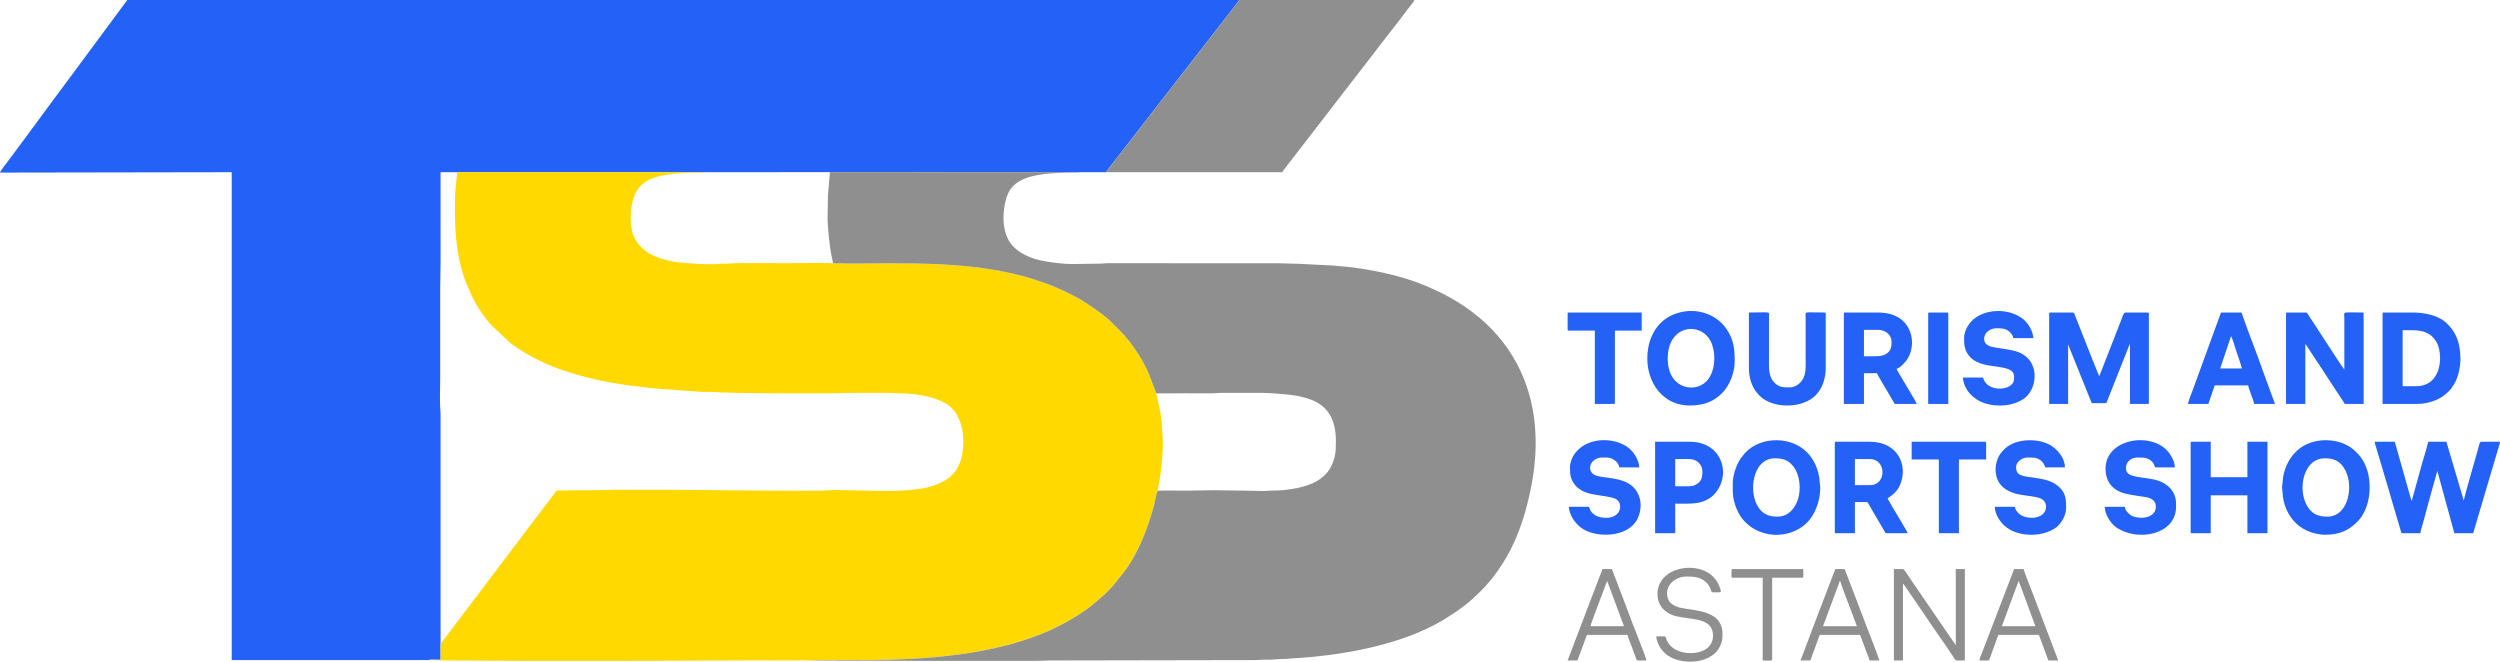 <?xml version="1.0" encoding="UTF-8"?> <svg xmlns="http://www.w3.org/2000/svg" xmlns:xlink="http://www.w3.org/1999/xlink" xmlns:xodm="http://www.corel.com/coreldraw/odm/2003" xml:space="preserve" width="126.707mm" height="33.534mm" version="1.1" style="shape-rendering:geometricPrecision; text-rendering:geometricPrecision; image-rendering:optimizeQuality; fill-rule:evenodd; clip-rule:evenodd" viewBox="0 0 11916.43 3153.79"> <defs> <style type="text/css"> .fil0 {fill:#2462F7} .fil2 {fill:#8F8F8F} .fil1 {fill:#FFD900} </style> </defs> <g id="Слой_x0020_1">  <g id="_2397595706784"> <path class="fil0" d="M2042.91 3146.28c6.24,-3.08 46.72,-1.12 57.25,-1.12l-0.13 -77.77 0 -1089.46c0.01,-13.86 -1.29,-22.81 -1.89,-33.8 -2.35,-43.56 0.01,-94.61 0.01,-139.01l0 -422.64c0,-47.6 1.88,-90.37 1.88,-139l0 -422.64 78.9 -0.08 1185.25 -0.02 591.69 -0.16 1187.13 0.15 128.46 0.1c11.73,-17.21 26.08,-34.19 39.58,-51.72l99.34 -127.94c6.53,-8.74 12.36,-16.42 19.62,-25.48l398.29 -512.7c9.64,-13.03 76.59,-96.76 78.14,-103.02l-5299.72 0 -265.12 358.5c-102.07,135.88 -202.5,275.13 -304.56,411.11 -6.06,8.06 -34.88,43.9 -37.04,53.13 368.55,0 734.46,-1.88 1104.49,-1.88l0 2325.43 938.43 0z"></path> <path class="fil1" d="M2100.03 3067.39l0.13 77.77c-10.52,0 -51.01,-1.96 -57.25,1.12 37.57,0 70.85,1.88 109.71,1.88l339.99 1.88c152.15,0 304.3,0 456.45,0 283.4,0 567.24,-3.16 850.92,-1.87 9.68,0.05 18.34,-1.49 25.2,-0.81 9.94,0.98 19.15,0.8 29.42,0.8 10.33,-3.31 271,-1.68 306.03,-2.06 269.11,-2.93 559.72,-26.57 803.34,-124.39 88.71,-35.61 196.03,-94.98 265.44,-157.16 21.72,-19.46 37.9,-31.35 60.43,-56.02 6.59,-7.22 11.7,-12.56 18.97,-20.46l51.41 -65.06c67.34,-88.95 113.84,-212.6 142.33,-321.74 3.48,-13.35 9.82,-54.4 16.15,-62.53 0,-9.92 2.75,-17.9 4.55,-27.53 11.93,-63.74 19.65,-142.22 19.91,-207.46 0.05,-12.82 -2.02,-17.16 -1.97,-29.97l-3.78 -60.08c-3.36,-50.64 -25.36,-128.29 -26.23,-139.25l-36.8 -96.43c-13.23,-30.14 -30.62,-62.86 -47.11,-88.09 -52.69,-80.58 -75.74,-101.72 -140.18,-164.17 -28.67,-27.78 -108.59,-82 -137.96,-98.66 -279.01,-158.18 -587.83,-171.95 -907.74,-171.95 -88.96,0.01 -182.04,2.65 -270.49,-0.2 -70.85,-3 -148.19,-0.21 -219.77,-0.21 -45.15,0 -237.65,-2.32 -272.64,1.61 -16.99,1.91 -37.11,-0.52 -52.84,1.64 -39.51,5.42 -164.07,-2.65 -210.42,-10.19 -85.7,-13.96 -167.87,-47.17 -198.3,-132.29 -18.99,-53.1 -10.7,-146.78 9.75,-190.74 39.92,-85.78 140.55,-92.64 230.53,-100.08l80.67 -1.97c6.63,0.01 21.47,1.24 26.3,-1.97l-1185.25 0.02c0,15.6 -8.75,81.15 -9.45,105.21 -4.23,142.81 0.42,293.31 53.72,425.38 28.51,70.63 52.2,116.2 100.6,177.39 6.72,8.49 14.16,17.41 21.87,25.1l82.54 77.11c5.26,3.89 9.02,7.39 13.68,10.74 17.49,12.56 35.85,25.6 55.06,36.98 61.92,36.68 121.5,64.99 190.29,87.71 162.65,53.72 277.7,68.53 441.81,86.01l196.18 14.19c27.42,3.76 61.59,-0.45 89.38,2.67 13.5,1.51 27.31,1.6 43.47,1.6 17.35,0 30.08,1.98 45.04,1.93 63.62,-0.26 120.93,1.83 184.12,1.83l276.12 0c33.1,0 59.78,-1.88 92.04,-1.88 61.36,0 122.72,0.04 184.08,0 17.1,-0.01 27.76,2.01 43.18,1.9 77.95,-0.54 201.2,17.55 253.16,69.93 54.55,55.01 63.52,146.18 51.19,219.34 -10.24,60.79 -41.96,106.57 -95.81,133.35 -49.47,24.59 -88.86,32.16 -146.35,37.74 -111.96,10.85 -205.48,1.7 -315.73,1.7 -27.13,0 -65.88,-2.71 -90.96,1.08 -29.57,4.48 -653.62,-2.96 -733.65,-2.96 -92.66,0 -185.33,0 -277.99,0 -32.49,0 -58.42,1.88 -90.16,1.88 -30.69,0 -61.37,0 -92.04,0 -32.67,0 -59,1.88 -92.04,1.88 -10.35,15.45 -22.2,30.24 -33.54,45.35 -11.84,15.78 -22.82,29.78 -34.88,45.89l-207.17 273.7c-23.25,30.98 -45.49,59.88 -68.69,90.97l-68.96 90.69c-3.7,4.93 -132.82,178.07 -139,182.21z"></path> <path class="fil2" d="M3970.89 1254.96c88.45,2.85 181.53,0.21 270.49,0.2 319.91,0 628.73,13.77 907.74,171.95 29.37,16.66 109.28,70.87 137.96,98.66 64.44,62.45 87.49,83.59 140.18,164.17 16.49,25.23 33.88,57.95 47.11,88.09l36.8 96.43c44.07,1.61 90.87,0.18 135.24,0.18 45.61,0 91.66,0.63 137.2,0.08 11.42,-0.14 18.2,-2.01 31.84,-1.96l202.88 0c38.53,-0.05 127.13,7.81 158.06,12.88 26.07,4.28 67.81,15.5 91.16,27.18 66.8,33.41 100.16,92.91 100.16,190.98 0,53.62 -3.47,78.11 -20.42,114.83 -14.48,31.38 -36.57,53.28 -65.62,71.5 -51.69,32.41 -139.62,48.77 -223.94,48.42 -13.1,-0.06 -18.25,2.02 -31.86,1.95l-99.58 -1.9c-46.78,0 -87.86,-1.88 -135.24,-1.88 -47.39,0 -88.47,1.88 -135.25,1.88 -45.25,0 -92.07,-1.18 -137.12,0.14 -6.33,8.14 -12.67,49.19 -16.15,62.53 -28.49,109.14 -74.99,232.79 -142.33,321.74l-51.41 65.06c-7.27,7.91 -12.38,13.24 -18.97,20.46 -22.53,24.68 -38.72,36.57 -60.43,56.02 -69.41,62.18 -176.72,121.56 -265.44,157.16 -243.62,97.82 -534.22,121.45 -803.34,124.39 -35.03,0.38 -295.7,-1.25 -306.03,2.06 182.23,0 358.56,1.88 540.83,1.88 180.95,0 361.9,-0.02 542.85,0 23.89,0 41.31,-1.88 65.75,-1.88l982.38 -1.87c13.94,0.01 22.6,-1.61 33.75,-1.95 11.07,-0.33 22.79,0.14 33.93,0.13l63.79 -3.83c5.47,-0.29 11.45,0.3 16.93,0.01 8.14,-0.42 6.87,-1.47 15.01,-1.89 238.75,-12.29 527.93,-62.22 731.76,-184.89l62.81 -40.5c17.1,-12.07 59.32,-43.51 75.58,-59.66l34.76 -32.86c23.38,-23.38 42.93,-45.3 63.55,-71.7 28.29,-36.24 58.72,-83.14 79.69,-125.06 21.58,-43.18 25.15,-50.66 41.87,-93.37 6.75,-17.25 12.24,-34.36 18,-51.5 21.77,-64.71 41.79,-153.96 51.28,-221.08 52.05,-367.79 -91.55,-621.35 -293.36,-772.35 -12.97,-9.71 -25.82,-19.09 -39.44,-28.18 -34.86,-23.22 -91.91,-56.36 -130.15,-72.72l-23.25 -10.56c-152.65,-71.34 -366.69,-107.22 -534.15,-112.01 -41.57,-1.19 -84.04,-5.73 -131.43,-5.7 -23.17,0.02 -41.3,-1.88 -65.74,-1.88l-815.26 -0.04c-13.09,-0.06 -18.25,2.02 -31.86,1.95l-133.45 1.92c-44.49,-0.07 -109.63,-8.32 -153.18,-17.76 -34.21,-7.4 -70.83,-22.71 -95.84,-39.39 -47.99,-31.99 -68.03,-70.24 -76.46,-126.42 -7.04,-46.99 1.35,-129.82 30.36,-171.8 30.09,-43.55 82.5,-60.78 135.25,-69.5 17.05,-2.81 41.81,-6.33 60.41,-7.21 47.67,-2.27 65.34,-4.29 114.61,-3.73l12.73 -0.43c4.32,-0.94 1.63,0.08 4.13,-1.59l-1187.13 -0.15 -9.29 107.42 -2.04 116.43c1.25,41.72 8.99,122.07 16.18,160.4l10.19 50.12z"></path> <path class="fil2" d="M5271.46 820.85l840.79 0c1.63,-6.08 33.62,-45.42 38.37,-51.79 6.77,-9.07 12.75,-16.91 19.6,-25.48l177.65 -229.96c7,-9.29 12.8,-16.44 19.57,-25.51l177.66 -229.95c51.5,-68.29 106.93,-136.72 157.76,-204.76 6.77,-9.07 12.74,-16.91 19.6,-25.48 5.27,-6.59 17.14,-19.73 19.04,-27.92l-835.07 0c-1.55,6.26 -68.5,89.98 -78.14,103.02l-398.29 512.7c-7.26,9.06 -13.09,16.74 -19.62,25.48l-99.34 127.94c-13.51,17.53 -27.86,34.51 -39.58,51.72z"></path> <path class="fil0" d="M9767.56 1495.19l0 430.14 90.16 0 0 -283.64 112.71 279.88 69.5 0 112.01 -282.45c0.14,-0.25 0.43,-0.81 0.7,-1.18l0 287.39 84.52 0c4.34,0 5.63,-1.31 5.63,-5.63l0 -424.51c0,-4.33 -1.3,-5.63 -5.63,-5.63l-107.06 0c-7.82,0 -13.81,22.3 -18.52,34.07l-105.45 270.22 -30.86 -76.21c-10.54,-26.35 -19.82,-50.46 -30.33,-76.74l-53.13 -134.71c-2.45,-6.24 -4.32,-16.63 -11.54,-16.63l-107.06 0c-4.34,0 -5.64,1.31 -5.64,5.63z"></path> <path class="fil0" d="M11446.83 2541.45l90.16 0c0.21,-9.34 7,-28.4 9.4,-37.55l30.03 -110.84c6.38,-24.31 13.8,-49.95 20.29,-73.64l21.05 -74.75 40.24 147.6c7.16,25.29 13.21,48.58 20.28,73.65l20.26 75.54 90.16 0 120.45 -407.37c2.14,-6.7 7.09,-20.15 7.28,-28.41l-90.16 0c-7.35,0 -10.19,19.52 -13.55,31.52 -7.65,27.21 -68.17,237.26 -69.1,248.36l-82.65 -279.88 -86.4 0c-8.74,37.49 -29.56,100.05 -39.85,140.49l-39.05 141.27c-1.02,-1.45 -0.88,-0.94 -2,-3.63 -1.31,-3.13 -0.54,-1.1 -1.44,-4.19l-77.33 -273.93 -95.8 0c0.66,7.95 4.43,18.9 6.84,26.97l32.37 108.51c3.01,9.41 4.98,18.28 7.98,27.71 17.05,53.32 31.76,110.26 48.37,163.89l23.98 81.21c2.82,9.47 6.04,18.28 8.18,27.5z"></path> <path class="fil0" d="M10896.47 1495.19l0 430.14 92.03 0 0 -285.51c3.95,2.89 8.27,11.49 11.64,16.53l59.74 90.53c7.98,11.95 16.21,23.4 23.82,36.29l46.78 71.55c8.38,12.81 15.57,23.3 24.08,36.04l17.83 27.25c2.49,4.23 2.08,7.32 7.71,7.32l86.4 0 0 -430.14c0,-4.33 -1.31,-5.63 -5.63,-5.63 -101.72,0 -86.43,-7.71 -86.41,28.17l0 244.19c-10.46,-12.04 -94.86,-144.17 -112.7,-170.93 -7.67,-11.51 -14.54,-21.97 -22.18,-34.18l-33.57 -50.95c-2.67,-4.52 -8.44,-16.3 -13.75,-16.3l-90.16 0c-4.33,0 -5.63,1.31 -5.63,5.63z"></path> <path class="fil0" d="M11516.33 1840.82l-63.87 0 0 -266.74c33.89,0 76.39,-2.87 107.11,9.36 24.34,9.69 37.63,21.54 51.46,42.45 35.56,53.74 33.99,214.93 -94.71,214.93zm-159.66 -345.62l0 430.14 165.3 0c49.7,0 104.52,-18 139.48,-50.23 9.99,-9.22 18.49,-16.56 26.22,-28.25 4.14,-6.26 7.19,-10.89 10.98,-17.2 7.68,-12.8 11.47,-22.7 16.57,-37.91 7.3,-21.81 15.73,-67.61 12.02,-94.2 -1.18,-8.44 -0.03,-16.43 -1.27,-25.04 -1.32,-9.08 -2.38,-15.52 -4.08,-24.09 -8.6,-43.24 -27.29,-75.8 -57.58,-105.83 -41.48,-41.11 -109.55,-53.02 -166.75,-53.02l-135.25 0c-4.33,0 -5.63,1.31 -5.63,5.63z"></path> <path class="fil0" d="M7949.3 1709.33c0,-171.41 174.5,-178.74 212.04,-65.53 17.47,52.69 13.31,118.74 -18.54,163.24 -50.82,71.02 -193.5,53.78 -193.5,-97.71zm105.19 223.52c70.82,0 117.59,-21.17 156.41,-61.48 35.05,-36.4 57.73,-97.39 57.73,-148.89 0,-61.45 -4.92,-102.08 -36.79,-151.05 -47.05,-72.29 -139.52,-104.02 -223.19,-82.64 -51.59,13.19 -89.63,38.83 -118.72,82.26 -5.89,8.78 -9.26,16.4 -13.88,25.56 -8.9,17.61 -15.47,37.95 -19.6,61.18 -24.7,138.85 54.44,275.06 198.05,275.06z"></path> <path class="fil0" d="M8473.36 2462.56c-40.24,0 -65.61,-9.75 -88.33,-39.41 -53.76,-70.13 -33.95,-238.6 75.18,-238.6 42.77,0 68.21,11.04 91.54,43.7 27.55,38.55 32.9,102.8 19.54,148.15 -12.71,43.18 -45.07,86.15 -97.93,86.15zm-214.14 -155.91c0,49.36 -0.15,72.29 18.49,118.63 6.35,15.78 18.1,36.95 29.02,49.87 91.66,108.45 255.36,90.59 324.42,-5.07 29.73,-41.17 45.18,-95.28 45.18,-146.52l-4.66 -48.06c-2.68,-16.13 -6.37,-29.21 -11.16,-43.31 -7.98,-23.48 -24.17,-50.62 -40.2,-68.76 -75.58,-85.54 -224.85,-86.27 -301.51,-5.69l-22.41 28.3c-20.71,32.91 -37.18,78.23 -37.18,120.61z"></path> <path class="fil0" d="M10975.36 2323.56c0,-64.72 33.02,-139 105.19,-139 38.96,0 65.25,9.33 87.24,38.61 57.8,76.98 30.8,239.4 -74.09,239.4 -42.16,0 -69.59,-11.1 -91.71,-43.54 -18.28,-26.83 -26.63,-61.22 -26.63,-95.46zm108.94 225.4c71.4,0 119,-24.06 161.98,-72.82 10.66,-12.08 23.33,-34.67 29.38,-49.52 31.67,-77.65 26.48,-187.42 -27.65,-253.62 -2.39,-2.92 -3.82,-4.04 -6.18,-6.97l-18.79 -18.79c-20.67,-16.69 -20.77,-17.79 -47.92,-30.97 -20.79,-10.1 -56.8,-18.13 -87.06,-18.13 -113.9,0 -185.82,72.32 -205.26,174.18l-5.2 49.41 4.36 48.25c8.4,54.84 35.03,105.5 79.14,138.75 11.17,8.42 21.27,13.63 34.27,20.2 21.42,10.83 57.44,20.02 88.92,20.02z"></path> <path class="fil0" d="M8939.2 1698.05l-54.47 0 0 -125.85 67.62 0c33.83,0 63.87,23.39 63.87,56.35 0,21.89 -1.36,41.97 -23.59,57.18 -13.8,9.44 -31.11,12.32 -53.43,12.32zm-150.27 -202.86l0 430.14 95.8 0 0 -146.51 61.99 0c2.29,9.78 71.87,122.59 84.53,146.51l105.19 0c-1.81,-7.76 -63.18,-109.38 -72.44,-124.78l-18.1 -30.73c-2.81,-4.56 -3.94,-6.01 -5.25,-11.65 15.75,-3.68 43.57,-33.96 51.84,-47.71 36.42,-60.54 25.24,-141.22 -26.09,-184.67 -28.26,-23.92 -66.32,-36.23 -117.79,-36.23l-154.03 0c-4.33,0 -5.63,1.31 -5.63,5.63z"></path> <path class="fil0" d="M8914.78 2312.28l-73.25 0 0 -123.97 71.37 0c79.75,0 79.97,123.97 1.88,123.97zm-169.06 229.16l95.81 0 0 -148.39 56.34 0c5.6,0 7.54,6.52 12.51,15.67l33.17 56.99c7.86,13.13 14.53,24.8 22.32,37.79 4.02,6.7 7.11,12.59 11,19.04 3.72,6.17 7.13,12.88 11.16,18.89l105.19 0c-1.86,-7.98 -64.39,-109.8 -71.96,-123.39l-23.84 -41.91c5.24,-7.15 41.8,-22.56 59.35,-64.62 40.48,-96.99 -13.26,-205.87 -143.88,-205.87l-167.18 0 0 435.78z"></path> <path class="fil0" d="M10441.91 2111.29l0 424.52c0,4.33 1.31,5.63 5.63,5.63l90.16 0 0 -180.33 174.68 0 0 180.33 95.81 0 0 -435.78 -95.81 0 0 169.06 -174.68 0 0 -169.06 -90.16 0c-4.33,0 -5.63,1.31 -5.63,5.63z"></path> <path class="fil0" d="M8336.24 1495.19l0 257.33c0,44 11.46,86.3 37.31,118.6 18.02,22.53 36.1,35.78 63.82,47 66.35,26.83 164.97,18.33 216.86,-33.57 4.37,-4.37 5.15,-6.67 9.33,-11.32 25.52,-28.4 38.96,-77.25 38.96,-116.95l0 -261.09c0,-4.33 -1.31,-5.63 -5.64,-5.63 -102.33,0 -90.44,-6.72 -90.17,20.64l0.01 193.48c0,38.92 2.74,71.23 -10.58,98.37 -11.93,24.33 -36.74,44.39 -66.43,44.39 -23.23,0 -40.95,1.15 -61.51,-13.64 -10.27,-7.38 -19.56,-18.05 -24.91,-29.56 -13.59,-29.23 -11.26,-57.73 -11.26,-99.57l0.01 -191.59c0.17,-29.49 13.41,-22.53 -90.17,-22.53 -4.33,0 -5.63,1.31 -5.63,5.63z"></path> <path class="fil0" d="M9512.1 2235.27c0,65.32 36.31,100.1 93.23,117.16 13.61,4.08 30.17,6.08 44.15,8.43 49.46,8.33 103.06,7.05 103.06,54.74 0,53.32 -75.74,65.92 -121.35,38.7 -11.07,-6.6 -25.83,-23.99 -27.05,-38.7l-95.8 0c0,35.62 26.99,76.7 55.79,98.24 59.58,44.56 165.49,48.46 233.15,2.86 23.98,-16.17 51.05,-55.91 51.05,-95.47 0,-37.08 -0.31,-66.89 -29.55,-96.29 -40.01,-40.24 -92.4,-42.82 -147.81,-51.3 -41.47,-6.35 -61.2,-12.25 -61.2,-47.75 0,-24.58 29.12,-45.09 54.47,-45.09 23.92,0 42.53,-1.65 63.13,13.89 9.62,7.25 18.4,20.17 21.4,33.08l93.92 0c0,-44.06 -35.58,-88.21 -75.11,-108.98 -57.56,-30.25 -154.12,-28.26 -206.13,15.58 -13.35,11.26 -25.64,25.67 -34.3,40.84 -7.2,12.59 -15.07,40.21 -15.07,60.07z"></path> <path class="fil0" d="M10036.18 2233.4c0,65.54 36.34,105.06 94.64,119.49 27.66,6.85 60.21,10.62 88.09,15.22 16.67,2.75 28.35,4.63 40.03,12.56 18.99,12.91 21.86,39.28 11.03,58.35 -21.71,38.19 -90.28,33.52 -114.98,15.56 -11.61,-8.44 -25.31,-21.33 -26.78,-38.97l-95.8 0c0,36.12 28.01,79.54 55.55,98.48 102.21,70.22 284.44,34.13 284.44,-98.48l0 -15.02c0,-60.45 -43.1,-96.71 -89.91,-111.09 -44.29,-13.61 -120.57,-12.27 -140.35,-34.34 -20.79,-23.2 -4.01,-74.35 46.17,-74.35 23.36,0 43.96,-1.35 64.21,14.7 20.22,16.03 14.08,32.27 24.09,32.27l90.15 0c-0.76,-34.52 -26.99,-75.27 -53.34,-95.05 -96.78,-72.67 -277.24,-27.83 -277.24,100.69z"></path> <path class="fil0" d="M7483.46 2227.76c0,39.03 2.9,59.29 28.69,89.65 3.71,4.36 8.44,7.35 13.19,11.22 14.71,11.93 31.78,19.01 51.26,23.88 36.41,9.09 101.22,14.01 123.58,24.82 38.21,18.47 30.21,90.87 -43.91,90.87 -29.54,0 -55.67,-8.3 -71.71,-29.72 -5.18,-6.91 -7.16,-15 -10.94,-22.88l-95.8 0c3.3,39.64 26.78,74.45 56.05,97.98 64.78,52.07 225.89,52.8 271.47,-40.94 27.15,-55.84 18.61,-130.55 -40.92,-167.07 -54.6,-33.5 -133.63,-25.05 -165.64,-42.85 -6.34,-3.52 -9.98,-6.92 -13.66,-12.65 -19.11,-29.79 9.82,-69.27 50.48,-69.27 26.3,0 37.95,-1.79 61.69,13.45 8.74,5.61 19.93,21.04 20.96,33.52l95.8 0c-3,-36.14 -25.65,-73.74 -53.63,-94.76 -71.6,-53.76 -207.6,-49.07 -260.18,38.28 -7.85,13.06 -16.78,35.64 -16.78,56.48z"></path> <path class="fil0" d="M9361.83 1611.65c0,36.26 3.63,62.63 28.62,89.72 15.86,17.2 40.12,29.44 65.67,35.76 61.7,15.27 144.27,8.8 144.27,56.72 0,20.36 -0.92,32.95 -21.36,46.27 -29.6,19.28 -89.81,17.75 -116.08,-17.78 -7.46,-10.09 -5.98,-12.49 -10.96,-22.84l-95.8 0c4.92,59.05 49.92,104.63 103.05,122.35 61.04,20.37 141.26,13.83 191.89,-24.64 63.69,-48.41 75.61,-190.15 -45.1,-223.6 -26.97,-7.47 -56.99,-10.93 -87.48,-15.82 -22.79,-3.67 -60.93,-8.44 -60.93,-42.39 0,-32.43 31.44,-50.71 58.23,-50.71 22.22,0 40.19,0.07 58.28,13.09 8.85,6.37 21.36,20.23 22.49,33.87l95.8 0c-3.23,-38.76 -28.42,-75.44 -52.84,-93.67 -60.69,-45.29 -160.6,-48.67 -225.19,-2.15 -23.84,17.16 -52.57,55.23 -52.57,95.82z"></path> <path class="fil0" d="M10634.32 1602.53c5.31,4.22 23.83,67.14 26.65,75.58 4.28,12.83 24.43,69.91 25.12,78.18l-103.31 0 51.54 -153.76zm-205.56 322.81l97.67 0 30.06 -88.28 159.66 0c1.32,15.88 26.77,71.33 28.18,88.28l99.55 0 -59.38 -162.26c-29.26,-84.37 -65.99,-174.95 -95.36,-259.65 -1.87,-5.38 -2.83,-9.53 -4.91,-13.86l-97.68 0 -19.51 53.75c-6.73,19.4 -13.43,36.17 -20.18,54.96l-88.73 243.73c-4.91,14.54 -28.61,74.18 -29.36,83.33z"></path> <path class="fil0" d="M8050.73 2317.92l-65.74 0 0 -129.62 69.5 0c32.2,0 60.11,25.66 60.11,58.23 0,20.67 -1.55,40.68 -18.44,54.81 -11.36,9.51 -25.06,16.57 -45.42,16.57zm-161.54 223.52l95.81 0 0 -140.87c41.63,0 97.82,3.44 133.95,-10.69 18.09,-7.07 35.33,-16.82 47.81,-29.19 89.47,-88.65 47.3,-255.03 -112.26,-255.03l-165.31 0 0 435.78z"></path> <path class="fil0" d="M7472.19 1495.19l0 75.13c0,4.33 1.31,5.63 5.63,5.63l123.97 0 0 349.37 90.16 0c4.33,0 5.63,-1.31 5.63,-5.63l0 -343.74 127.73 0 0 -86.4 -347.5 0c-4.33,0 -5.63,1.31 -5.63,5.63z"></path> <path class="fil0" d="M9112.01 2190.19l129.62 0 0 351.26 95.8 0 0 -351.26 129.61 0 0 -78.9c0,-4.33 -1.31,-5.63 -5.63,-5.63l-349.38 0 0 84.53z"></path> <path class="fil2" d="M9027.49 3148.16l43.2 0 0 -366.28c3.92,2.87 12.1,15.95 16.12,21.46l78.56 114.91c45.58,68.8 96.92,139.73 142.75,208.5 17.6,26.4 6.55,21.41 57.48,21.41l0 -435.78 -43.21 0 0 362.53c-0.29,-0.34 -0.74,-1.31 -0.87,-1.02 -0.12,0.29 -0.69,-0.81 -0.86,-1.03l-13.83 -19.98c-5.79,-7.71 -9.79,-14.11 -15.25,-22.32l-187.84 -274.24c-3.28,-4.94 -27.44,-43.96 -33.06,-43.96l-43.2 0 0 435.78z"></path> <path class="fil2" d="M7900.46 2832.6c0,48.28 28.84,82.89 71.62,99.31 14.09,5.41 31.69,8.39 47.25,10.98 67.38,11.21 145.98,9.42 145.98,88.82 0,25.62 -13.64,47.24 -28.12,58.28 -48.79,37.18 -150.83,30.78 -185.95,-26.41 -22.8,-37.13 6.11,-29.99 -56.41,-29.99 0,16.2 10.8,39.95 16.96,50.66 6.99,12.16 21.37,27.9 32.91,36.58 26.54,19.98 63.71,31.23 101.75,32.96l20.78 0c54.11,-2.52 106.41,-24.66 128.8,-68.83 12.08,-23.84 14.37,-35.01 14.37,-62.65 0,-123.81 -153.39,-108.77 -214.41,-129.33 -19.33,-6.51 -38.76,-19.22 -45.61,-38.91 -20.82,-59.79 33.5,-106 87.21,-106 33.32,0 64.47,1.69 89.64,23.06 7.9,6.71 14.72,13.84 19.93,23.28 3.11,5.64 5.02,9.28 7.12,15.43 5.69,16.67 -0.38,13.36 42.98,13.36 10.17,0 2.79,-15.18 0.73,-21.4 -3.4,-10.25 -5.81,-15.41 -10.1,-23.71 -6.67,-12.92 -19.59,-27.66 -30.62,-37 -80.88,-68.46 -256.79,-34.61 -256.79,91.5z"></path> <path class="fil2" d="M8768.27 2770.61l3.76 0c0.67,8.04 35.25,98.3 38.9,107.62 7.03,17.94 13.73,34.96 20.05,53.2l19.94 53.32 -161.54 0c3.72,-7.75 6.51,-16.97 9.94,-25.75 3.83,-9.77 6.35,-17.63 10.18,-27.39l49.38 -132.82c2.65,-6.72 8.77,-20.71 9.4,-28.18zm-185.96 377.55l46.96 0 39.7 -108.69c4.02,-11.31 3.92,-13.4 9.14,-13.4l184.09 0c4.56,0 3.72,-1.65 8.62,12.03l29.15 77.92c2.52,6.95 10.47,25.11 11.05,32.15l46.97 0c-0.7,-8.33 -56.17,-150.79 -61.46,-163.94 -7.52,-18.7 -13.29,-35.69 -20.64,-54.49l-83.19 -217.35 -45.09 0c-2.31,9.95 -6.55,17.49 -10.09,27.48l-51.9 135.94c-3.55,9.01 -6.86,17.56 -10.48,27.09l-92.83 245.27z"></path> <path class="fil2" d="M9622.93 2768.73c0.57,6.83 6.9,20.65 9.11,26.59l69.78 189.43 -159.66 0 77.52 -209.87c0.24,-0.53 0.96,-2.06 1.2,-2.55l2.04 -3.59zm-187.83 379.43c49.15,0 44.78,3.95 50.05,-11.93l40.1 -110.16 193.48 0 38.9 105.74c2.18,5.58 3.93,11.68 6.18,16.35l46.96 0 -82.86 -217.67c-13.13,-36.26 -27.76,-72.02 -41.39,-108.89 -3.79,-10.26 -40.39,-101.36 -41.04,-109.23l-45.08 0 -145.71 380.25c-3.94,9.75 -6.67,17.68 -10.48,27.09 -2.52,6.24 -8.94,20.44 -9.11,28.44z"></path> <path class="fil2" d="M7661.9 2770.61c2.2,9.43 6.11,18.06 9.18,26.51 3.33,9.2 6.46,18 10.16,27.41l59.56 160.21 -159.66 0c0.71,-8.61 53.42,-147.33 58.78,-160.99 3.83,-9.76 6.35,-17.62 10.18,-27.4 3.26,-8.35 6.67,-21.98 11.81,-25.75zm-189.71 377.55l46.96 0 45.08 -122.09 193.47 0c0.69,8.15 7.36,22.72 10.48,30.86l29.17 77.89c5.92,17.21 -0.51,13.35 50.51,13.35 -0.2,-9.03 -24.98,-69.46 -29.83,-82.86 -3.4,-9.39 -6.54,-17.55 -10.42,-27.14 -34.64,-85.71 -69.56,-184.28 -103.83,-271.85 -3.79,-9.69 -6.77,-17.49 -10.51,-27.07 -3.76,-9.64 -6.33,-18.57 -10.71,-26.86l-45.08 0c-0.54,6.5 -7.06,20.87 -9.68,27.89 -3.2,8.6 -6.71,17.79 -10.46,27.11l-41.57 108.7c-6.83,18.35 -13.63,37.04 -20.67,54.46l-82.92 217.61z"></path> <path class="fil0" d="M9190.9 1495.19l0 430.14 95.8 0 0 -430.14c0,-4.33 -1.31,-5.63 -5.63,-5.63l-84.53 0c-4.33,0 -5.63,1.31 -5.63,5.63z"></path> <path class="fil2" d="M8253.6 2718.02c0,23.11 -3.34,35.69 5.63,35.69l142.75 0 0 394.45c26.53,0 45.09,4.04 45.09,-5.63l0 -388.82 142.75 0c8.97,0 5.63,-12.58 5.63,-35.69 0,-4.34 -1.31,-5.64 -5.63,-5.64l-330.59 0c-4.33,0 -5.63,1.31 -5.63,5.64z"></path> </g> </g> </svg> 
